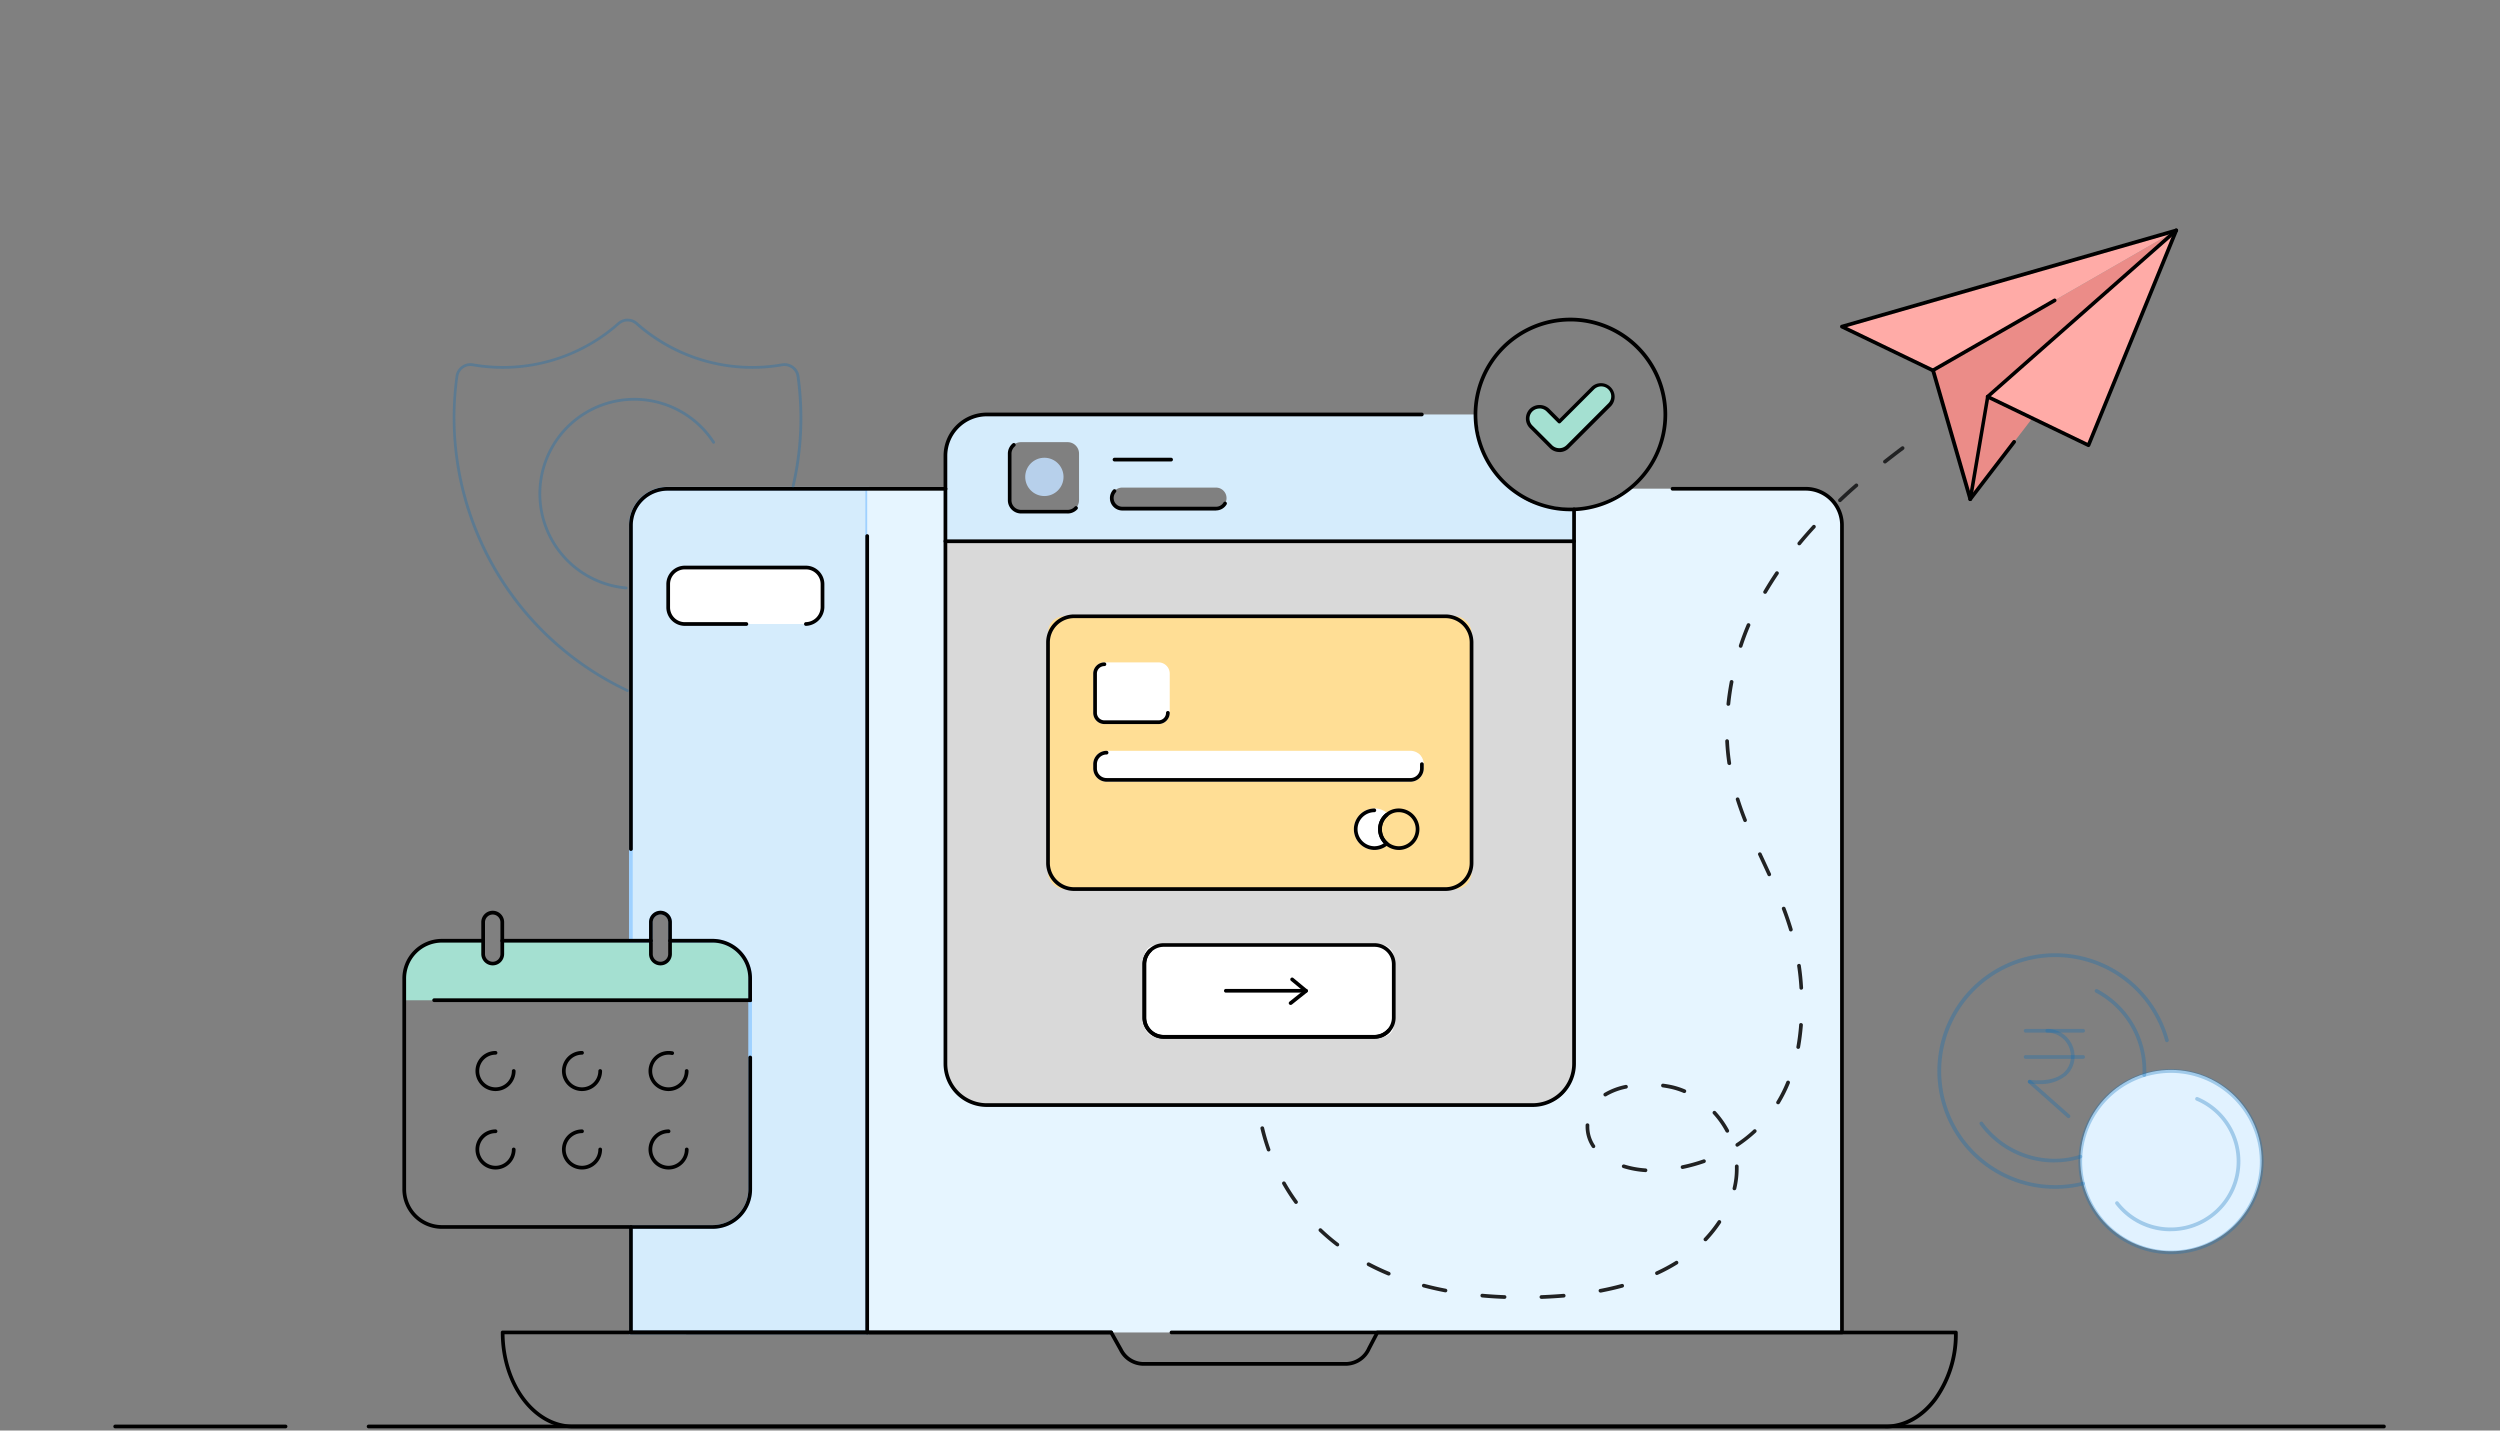 <svg xmlns="http://www.w3.org/2000/svg" width="547" height="313"><rect width="100%" height="100%" fill="#808080" stroke="none"/><g data-name="Group 14236"><g data-name="Group 14206" transform="translate(24.8 50)"><circle cx="19.846" cy="19.846" r="19.846" fill="#e1f2ff" data-name="Ellipse 161" transform="translate(430.367 184.093)"/><path fill="#eb8c88" d="m451.367.409-41.269 36.363v.016l-3.817 22.429-8.152-28.194Z" data-name="Path 55999"/><path fill="#ffaba7" d="m451.367.409-19.2 47-12.294-5.912v-.016l-9.774-4.692v-.016Z" data-name="Path 56000"/><path fill="#ffaba7" d="m451.367.409-53.238 30.614-19.911-9.582Z" data-name="Path 56001"/><path fill="#eb8c88" d="M419.876 41.482v.016l-13.594 17.719 3.817-22.429Z" data-name="Path 56002"/><path fill="#a4e0d1" d="M139.201 164.166v4.694H63.518v-4.694a8.25 8.25 0 0 1 8.153-8.332h9.111v2.907a2.087 2.087 0 0 0 4.174 0v-2.907h32.53v2.907a2.1 2.1 0 0 0 4.19 0v-2.907h9.387a8.236 8.236 0 0 1 8.137 8.332Z" data-name="Path 56003"/><g data-name="Group 14186" opacity=".7"><path fill="#fff" d="M182.06 68.426v114.336a7.52 7.52 0 0 0 .065 1.056 3 3 0 0 0 .1.65 1.231 1.231 0 0 0 .049.26 9.02 9.02 0 0 0 7.844 7.016 5.592 5.592 0 0 0 .747.049H310.56c.325 0 .633-.016.926-.032a.1.1 0 0 0 .065-.016 9.006 9.006 0 0 0 7.568-6.09 17.7 17.7 0 0 0 .487-4.369V68.426Zm98.095 104.234a4.207 4.207 0 0 1-4.206 4.206h-46.173a4.207 4.207 0 0 1-4.206-4.206v-11.693a4.207 4.207 0 0 1 4.206-4.206h46.173a4.207 4.207 0 0 1 4.206 4.206Zm17-33.846a5.715 5.715 0 0 1-5.717 5.717h-81.233a5.715 5.715 0 0 1-5.717-5.717V90.562a5.725 5.725 0 0 1 5.717-5.717h81.237a5.725 5.725 0 0 1 5.717 5.717Z" data-name="Path 56004"/></g><path fill="#d5ecfc" d="M312.231 60.402c-4.515 0-11.693-8.137-12.684-11.888l-1.527-7.828H191.106a9.038 9.038 0 0 0-9.046 9.05v18.673h137.544v-6.951l-7.373-1.056Zm-100.937-.958a2.5 2.5 0 0 1-2.5 2.5h-10.185a2.506 2.506 0 0 1-2.517-2.5v-10.2a2.506 2.506 0 0 1 2.517-2.5h10.183a2.5 2.5 0 0 1 2.5 2.5Zm29.966 1.852h-20.514a2.306 2.306 0 0 1 0-4.612h20.514a2.306 2.306 0 0 1 0 4.612Z" data-name="Path 56005"/><g data-name="Group 14187"><path fill="#d5ecfc" d="M164.942 56.943v184.594h-51.711v-23.078h17.962a8.236 8.236 0 0 0 8.137-8.332v-45.962a8.236 8.236 0 0 0-8.137-8.332h-9.382v-4.06a2.1 2.1 0 0 0-4.19 0v4.06h-4.39v-90.9a8 8 0 0 1 7.991-7.991h43.72Z" data-name="Path 56006"/><path fill="#9fd1ff" d="M165.348 241.943h-52.523v-23.89h18.368a7.845 7.845 0 0 0 7.731-7.926v-45.962a7.834 7.834 0 0 0-7.731-7.926H121.4v-4.466a1.689 1.689 0 0 0-3.378 0v4.466h-5.2V64.934a8.408 8.408 0 0 1 8.4-8.4h44.126Zm-51.711-.816h50.9V57.349h-43.315a7.583 7.583 0 0 0-7.584 7.584v90.494h3.573v-3.654a2.5 2.5 0 0 1 5 0v3.654h8.981a8.648 8.648 0 0 1 8.543 8.738v45.962a8.648 8.648 0 0 1-8.543 8.738h-17.555v22.262Z" data-name="Path 56007"/></g><path fill="#e6f5ff" d="M378.217 64.82v176.717H164.942V56.943h17.118v125.8c0 3.817 2.436 9.046 8.8 9.046h119.7c6.334 0 9.046-3.654 9.046-10.508V61.458l5.83-1.088 5.946-3.443h38.832a7.94 7.94 0 0 1 7.991 7.877Z" data-name="Path 56008"/><path d="M496.806 262.52H55.852a.406.406 0 1 1 0-.812h440.954a.406.406 0 1 1 0 .812Z" data-name="Path 56009"/><path d="M37.679 262.52H.406a.406.406 0 1 1 0-.812h37.273a.406.406 0 1 1 0 .812Z" data-name="Path 56010"/><path d="M387.751 262.52H100.563c-8.705 0-15.786-9.4-15.786-20.983a.4.4 0 0 1 .406-.406h133.143a.423.423 0 0 1 .357.211l2.111 3.752a5.16 5.16 0 0 0 4.32 2.907h44.825a5.207 5.207 0 0 0 4.434-3.134l1.835-3.508a.4.4 0 0 1 .357-.211h126.582a.4.4 0 0 1 .406.406 24.8 24.8 0 0 1-4.58 14.8c-2.988 4-6.967 6.188-11.206 6.188ZM85.589 241.943c.162 10.93 6.821 19.765 14.974 19.765h287.188c3.979 0 7.731-2.079 10.557-5.863a23.787 23.787 0 0 0 4.418-13.9H276.809l-1.722 3.3a5.993 5.993 0 0 1-5.165 3.573h-44.824a5.979 5.979 0 0 1-5.035-3.329l-1.981-3.541Z" data-name="Path 56011"/><g data-name="Group 14189" opacity=".3"><path fill="#086cb8" d="M424.845 210.111a25.766 25.766 0 1 1 24.865-32.6.41.41 0 0 1-.276.5.4.4 0 0 1-.5-.276 24.949 24.949 0 1 0-18.06 30.841.389.389 0 0 1 .487.292.409.409 0 0 1-.292.487 25.652 25.652 0 0 1-6.2.763Z" data-name="Path 56013"/></g><g data-name="Group 14190" opacity=".3"><path fill="#086cb8" d="M424.683 204.346a20.247 20.247 0 0 1-16.29-8.283.406.406 0 1 1 .65-.487 19.425 19.425 0 0 0 15.64 7.958 18.288 18.288 0 0 0 5.6-.845.394.394 0 0 1 .5.26.4.4 0 0 1-.26.5 19.378 19.378 0 0 1-5.847.877Z" data-name="Path 56014"/></g><g data-name="Group 14191" opacity=".3"><path fill="#086cb8" d="M444.351 185.62h-.032a.389.389 0 0 1-.357-.438 8.992 8.992 0 0 0 .032-.942 19.306 19.306 0 0 0-10.264-17.069.407.407 0 0 1 .39-.715 20.113 20.113 0 0 1 10.686 17.784c0 .341 0 .682-.033 1.007a.407.407 0 0 1-.406.374Z" data-name="Path 56015"/></g><g data-name="Group 14192" opacity=".3"><path fill="#086cb8" d="M450.213 224.42a20.252 20.252 0 1 1 20.252-20.252 20.277 20.277 0 0 1-20.252 20.252Zm0-39.676a19.44 19.44 0 1 0 19.44 19.44 19.463 19.463 0 0 0-19.44-19.441Z" data-name="Path 56016"/></g><g data-name="Group 14193" opacity=".3"><path fill="#086cb8" d="M450.131 219.401a15.163 15.163 0 0 1-12.051-5.912.403.403 0 0 1 .633-.5 14.455 14.455 0 1 0 17.037-22.185.407.407 0 1 1 .325-.747 15.268 15.268 0 0 1-5.944 29.331Z" data-name="Path 56017"/></g><path d="M113.248 136.183a.4.4 0 0 1-.406-.406V64.951a8.408 8.408 0 0 1 8.4-8.4h60.838a.406.406 0 0 1 0 .812h-60.841a7.593 7.593 0 0 0-7.585 7.584v70.826a.4.4 0 0 1-.406.41Z" data-name="Path 56018"/><path d="M218.327 241.943H113.248a.4.4 0 0 1-.406-.406v-23.078a.406.406 0 0 1 .812 0v22.672h104.673a.406.406 0 0 1 0 .812Z" data-name="Path 56019"/><path d="M378.214 241.943H231.53a.406.406 0 1 1 0-.812h146.284V64.82a7.549 7.549 0 0 0-7.584-7.471h-29.074a.406.406 0 1 1 0-.812h29.071a8.353 8.353 0 0 1 8.4 8.283v176.717a.4.4 0 0 1-.413.406Z" data-name="Path 56020"/><path d="M164.942 241.943a.4.4 0 0 1-.406-.406V67.289a.406.406 0 0 1 .812 0v174.248a.4.4 0 0 1-.406.406Z" data-name="Path 56021"/><path fill="#fff" d="M151.528 86.534a3.632 3.632 0 0 0 3.638-3.638v-5.083a3.632 3.632 0 0 0-3.638-3.638h-26.489a3.632 3.632 0 0 0-3.638 3.638v5.083a3.632 3.632 0 0 0 3.638 3.638h12.44" data-name="Path 56022"/><path d="M151.528 86.94a.407.407 0 0 1-.032-.812 3.319 3.319 0 0 0 3.264-3.232v-5.083a3.23 3.23 0 0 0-3.232-3.232h-26.489a3.23 3.23 0 0 0-3.232 3.232v5.083a3.23 3.23 0 0 0 3.232 3.232h13.464a.406.406 0 1 1 0 .812h-13.464a4.055 4.055 0 0 1-4.044-4.044v-5.083a4.055 4.055 0 0 1 4.044-4.044h26.489a4.055 4.055 0 0 1 4.044 4.044v5.083a4.192 4.192 0 0 1-4.012 4.044Z" data-name="Path 56023"/><path d="M241.274 61.702h-20.512a2.717 2.717 0 0 1-2.712-2.712 2.682 2.682 0 0 1 .7-1.819.402.402 0 1 1 .6.536 1.9 1.9 0 0 0 1.413 3.167h20.512a1.867 1.867 0 0 0 1.624-.926.401.401 0 1 1 .682.422 2.691 2.691 0 0 1-2.322 1.316Z" data-name="Path 56024"/><path d="M117.617 156.24H85.086a.406.406 0 1 1 0-.812h32.53a.406.406 0 0 1 0 .812Z" data-name="Path 56025"/><path d="M131.21 218.865H71.802a8.662 8.662 0 0 1-8.56-8.737v-45.962a8.652 8.652 0 0 1 8.56-8.738h8.738a.406.406 0 1 1 0 .812h-8.738a7.848 7.848 0 0 0-7.747 7.926v45.962a7.848 7.848 0 0 0 7.747 7.926h59.409a7.845 7.845 0 0 0 7.731-7.926v-28.747a.406.406 0 1 1 .812 0v28.747a8.648 8.648 0 0 1-8.544 8.737Z" data-name="Path 56026"/><path d="M139.331 169.265a.4.4 0 0 1-.406-.406v-4.694a7.834 7.834 0 0 0-7.731-7.926h-9.387a.406.406 0 1 1 0-.812h9.387a8.648 8.648 0 0 1 8.543 8.738v4.694a.4.4 0 0 1-.406.406Z" data-name="Path 56027"/><g data-name="Group 14194" opacity=".3"><path fill="#086cb8" d="M430.984 175.94h-12.57a.406.406 0 0 1 0-.812h12.57a.406.406 0 1 1 0 .812Z" data-name="Path 56028"/></g><g data-name="Group 14195" opacity=".3"><path fill="#086cb8" d="M430.984 181.673h-12.57a.406.406 0 0 1 0-.812h12.57a.406.406 0 1 1 0 .812Z" data-name="Path 56029"/></g><g data-name="Group 14196" opacity=".3"><path fill="#086cb8" d="M427.801 194.634a.441.441 0 0 1-.276-.1l-8.51-7.552a.402.402 0 0 1 .536-.6l8.51 7.552a.408.408 0 0 1 .032.568.384.384 0 0 1-.309.13Z" data-name="Path 56030"/></g><g data-name="Group 14197" opacity=".3"><path fill="#086cb8" d="M421.24 187.198a16.979 16.979 0 0 1-1.981-.114.4.4 0 0 1-.357-.455.379.379 0 0 1 .455-.357c3.3.357 5.863-.179 7.39-1.559a4.786 4.786 0 0 0 1.559-3.605 5.167 5.167 0 0 0-5.165-5.165.406.406 0 1 1 0-.812 5.982 5.982 0 0 1 5.977 5.977 5.539 5.539 0 0 1-1.835 4.206 8.877 8.877 0 0 1-6.042 1.868Z" data-name="Path 56031"/></g><path d="M406.298 59.64a.4.4 0 0 1-.39-.292l-8.153-28.21a.425.425 0 0 1 .195-.471l26.619-15.3a.405.405 0 0 1 .406.7l-26.343 15.135 7.585 26.2 3.523-20.695a.364.364 0 0 1 .13-.244L451.09.102a.408.408 0 0 1 .568.032.408.408 0 0 1-.032.568l-41.154 36.282-3.784 22.3a.413.413 0 0 1-.374.341h-.016Z" data-name="Path 56032"/><path d="M432.17 47.816a.5.5 0 0 1-.179-.032L409.92 37.162a.403.403 0 1 1 .341-.731l21.682 10.443 18.709-45.815-71.314 20.5 18.953 9.123a.41.41 0 0 1 .195.536.4.4 0 0 1-.536.195l-19.911-9.582a.4.4 0 0 1-.227-.406.4.4 0 0 1 .292-.357L451.253.019a.417.417 0 0 1 .422.114.4.4 0 0 1 .065.422l-19.2 47a.513.513 0 0 1-.227.227.475.475 0 0 1-.143.034Z" data-name="Path 56033"/><path d="M406.282 59.623a.438.438 0 0 1-.244-.081.41.41 0 0 1-.081-.568l9.61-12.538a.406.406 0 1 1 .65.487l-9.61 12.538a.424.424 0 0 1-.325.162Z" data-name="Path 56034"/><g data-name="Group 14198"><path fill="#212223" d="M312.474 234.196a.406.406 0 0 1-.016-.812c1.64-.065 3.281-.162 4.84-.292a.4.4 0 0 1 .439.374.4.4 0 0 1-.374.439c-1.575.13-3.216.227-4.872.292Zm-8.1 0a92.23 92.23 0 0 1-4.872-.309.4.4 0 0 1-.374-.438.385.385 0 0 1 .439-.374c1.575.146 3.2.244 4.84.309a.393.393 0 0 1 .39.422.41.41 0 0 1-.406.39Zm21.016-1.38a.416.416 0 0 1-.406-.325.386.386 0 0 1 .325-.471 62.94 62.94 0 0 0 4.71-1.088.407.407 0 0 1 .5.292.4.4 0 0 1-.292.5c-1.527.422-3.134.78-4.775 1.1h-.081Zm-33.911-.049h-.081a73.353 73.353 0 0 1-4.775-1.088.417.417 0 0 1-.292-.487.425.425 0 0 1 .487-.292 69.59 69.59 0 0 0 4.726 1.072.414.414 0 0 1 .325.471.4.4 0 0 1-.406.325Zm-12.424-3.67a.434.434 0 0 1-.162-.033 52.752 52.752 0 0 1-4.434-2.079.422.422 0 0 1-.179-.552.427.427 0 0 1 .552-.179c1.4.731 2.875 1.429 4.369 2.046a.413.413 0 0 1 .227.536.386.386 0 0 1-.374.244Zm58.695-.114a.418.418 0 0 1-.374-.244.41.41 0 0 1 .195-.536 38.8 38.8 0 0 0 4.239-2.274.383.383 0 0 1 .552.13.4.4 0 0 1-.13.552 37.872 37.872 0 0 1-4.336 2.322.578.578 0 0 1-.162.032Zm-69.95-6.285a.437.437 0 0 1-.244-.081 46.531 46.531 0 0 1-3.735-3.183.392.392 0 0 1 0-.568.38.38 0 0 1 .568 0 42.435 42.435 0 0 0 3.67 3.134.41.41 0 0 1 .081.568.424.424 0 0 1-.325.162Zm80.539-1.121a.38.38 0 0 1-.276-.114.392.392 0 0 1 0-.568 28.563 28.563 0 0 0 2.988-3.752.4.4 0 0 1 .568-.114.414.414 0 0 1 .114.568 29.95 29.95 0 0 1-3.07 3.865.437.437 0 0 1-.292.13Zm-89.568-8.153a.424.424 0 0 1-.325-.162 43.852 43.852 0 0 1-2.663-4.141.405.405 0 1 1 .7-.406 44.292 44.292 0 0 0 2.615 4.06.4.4 0 0 1-.1.568.437.437 0 0 1-.244.081Zm95.919-3h-.1a.4.4 0 0 1-.292-.487 17.464 17.464 0 0 0 .5-4.174v-.555a.413.413 0 0 1 .39-.422.424.424 0 0 1 .422.39v.568a19.219 19.219 0 0 1-.52 4.369.415.415 0 0 1-.39.309Zm-19.408-3.963h-.04a20.756 20.756 0 0 1-4.888-.893.41.41 0 0 1-.276-.5.425.425 0 0 1 .5-.276 20.8 20.8 0 0 0 4.694.861.407.407 0 0 1-.032.812Zm8.072-.682a.416.416 0 0 1-.406-.325.411.411 0 0 1 .309-.487 36.237 36.237 0 0 0 4.645-1.283.406.406 0 0 1 .276.763 38.576 38.576 0 0 1-4.742 1.316h-.081Zm-90.575-3.833a.414.414 0 0 1-.39-.276 46.057 46.057 0 0 1-1.4-4.726.406.406 0 0 1 .309-.487.4.4 0 0 1 .487.309 45.609 45.609 0 0 0 1.357 4.642.4.4 0 0 1-.244.52c-.044-.002-.093.014-.126.014Zm71.07-.747a.424.424 0 0 1-.341-.179 8.116 8.116 0 0 1-1.38-4.612v-.227a.4.4 0 0 1 .422-.39.393.393 0 0 1 .39.422v.195a7.253 7.253 0 0 0 1.234 4.174.4.4 0 0 1-.114.568.373.373 0 0 1-.227.065Zm31.475-.292a.424.424 0 0 1-.341-.179.414.414 0 0 1 .114-.568 28.1 28.1 0 0 0 3.768-2.972.402.402 0 1 1 .552.585 31.206 31.206 0 0 1-3.882 3.053.373.373 0 0 1-.227.065Zm-2.209-3.086a.4.4 0 0 1-.357-.211 18.89 18.89 0 0 0-2.745-3.882.402.402 0 0 1 .6-.536 19.919 19.919 0 0 1 2.875 4.044.421.421 0 0 1-.162.552.433.433 0 0 1-.195.049Zm11.125-6.2a.558.558 0 0 1-.211-.065.383.383 0 0 1-.13-.552 30.18 30.18 0 0 0 2.144-4.288.412.412 0 1 1 .763.309 31.842 31.842 0 0 1-2.209 4.4.4.4 0 0 1-.341.195Zm-37.809-1.722a.382.382 0 0 1-.341-.195.4.4 0 0 1 .13-.552 14.757 14.757 0 0 1 4.661-1.77.41.41 0 0 1 .179.8 13.9 13.9 0 0 0-4.4 1.657.357.357 0 0 1-.211.065Zm17.313-.731a.39.39 0 0 1-.162-.032 16.059 16.059 0 0 0-2.923-.926c-.536-.114-1.1-.211-1.673-.292a.41.41 0 0 1 .1-.812c.6.081 1.186.179 1.738.292a16.807 16.807 0 0 1 3.07.974.393.393 0 0 1 .211.536.386.386 0 0 1-.374.244Zm24.9-9.68h-.065a.386.386 0 0 1-.325-.471 48.2 48.2 0 0 0 .6-4.791.37.37 0 0 1 .439-.374.4.4 0 0 1 .374.438 50.526 50.526 0 0 1-.617 4.872.417.417 0 0 1-.406.341Zm.682-12.928a.409.409 0 0 1-.406-.39 54.6 54.6 0 0 0-.5-4.807.393.393 0 0 1 .341-.455.375.375 0 0 1 .455.341c.244 1.592.406 3.248.5 4.872a.4.4 0 0 1-.39.422h-.016Zm-2.284-12.752a.4.4 0 0 1-.39-.292c-.455-1.494-.958-3-1.559-4.58a.4.4 0 0 1 .244-.52.415.415 0 0 1 .52.227 71.429 71.429 0 0 1 1.575 4.645.41.41 0 0 1-.276.5c-.032 0-.081.016-.114.016Zm-4.726-12.083a.4.4 0 0 1-.374-.244c-.439-.958-.877-1.9-1.316-2.842l-.731-1.575a.4.4 0 0 1 .195-.536.41.41 0 0 1 .536.195l.731 1.575c.439.942.877 1.9 1.316 2.842a.4.4 0 0 1-.195.536.293.293 0 0 1-.162.032Zm-5.295-11.856a.4.4 0 0 1-.374-.26 76.955 76.955 0 0 1-1.64-4.612.4.4 0 0 1 .763-.244 65.832 65.832 0 0 0 1.624 4.564.4.4 0 0 1-.227.52.474.474 0 0 1-.146.032Zm-3.459-12.489a.417.417 0 0 1-.406-.341 48.79 48.79 0 0 1-.471-4.872.413.413 0 0 1 .39-.422.436.436 0 0 1 .422.39 47.679 47.679 0 0 0 .471 4.807.393.393 0 0 1-.341.455h-.065Zm-.195-12.944h-.049a.4.4 0 0 1-.357-.455c.162-1.592.406-3.216.715-4.856a.394.394 0 0 1 .471-.325.4.4 0 0 1 .325.471 56.361 56.361 0 0 0-.7 4.791.393.393 0 0 1-.406.357Zm2.7-12.7a.522.522 0 0 1-.13-.016.412.412 0 0 1-.26-.52 59.303 59.303 0 0 1 1.722-4.6.407.407 0 0 1 .747.325c-.633 1.478-1.2 3-1.705 4.531a.386.386 0 0 1-.39.276Zm5.343-11.807a.868.868 0 0 1-.211-.049.4.4 0 0 1-.146-.552 77.4 77.4 0 0 1 2.6-4.141.41.41 0 1 1 .682.455 85.696 85.696 0 0 0-2.582 4.093.408.408 0 0 1-.357.195Zm7.471-10.605a.406.406 0 0 1-.309-.666c1.007-1.218 2.1-2.452 3.216-3.687a.402.402 0 1 1 .6.536 79.25 79.25 0 0 0-3.183 3.654.4.4 0 0 1-.309.146Zm8.9-9.452a.407.407 0 0 1-.292-.13.423.423 0 0 1 0-.568c1.169-1.1 2.387-2.225 3.622-3.281a.402.402 0 1 1 .536.6 114.572 114.572 0 0 0-3.589 3.264.38.38 0 0 1-.276.114Zm9.858-8.462a.433.433 0 0 1-.325-.146.394.394 0 0 1 .065-.568c1.283-1.007 2.566-2 3.865-2.972a.406.406 0 1 1 .487.65c-1.3.974-2.582 1.965-3.849 2.956a.382.382 0 0 1-.26.081Z" data-name="Path 56035"/></g><g data-name="Group 14199" transform="translate(204.099 84.439)"><rect width="92.671" height="59.685" fill="#ffde95" data-name="Rectangle 4209" rx="3.52" transform="translate(.406 .406)"/><path d="M87.36 60.497H6.123A6.127 6.127 0 0 1 0 54.374V6.123A6.127 6.127 0 0 1 6.123 0H87.36a6.127 6.127 0 0 1 6.123 6.123v48.252a6.127 6.127 0 0 1-6.123 6.122ZM6.123.81A5.323 5.323 0 0 0 .812 6.121v48.252a5.323 5.323 0 0 0 5.311 5.311H87.36a5.323 5.323 0 0 0 5.311-5.311V6.123A5.323 5.323 0 0 0 87.36.81Z" data-name="Path 56036"/></g><g fill="#fff" data-name="Group 14200" transform="translate(214.396 114.274)"><rect width="71.509" height="5.96" data-name="Rectangle 4210" rx="1.55" transform="translate(.406 .406)"/><path d="M69.397 6.772H2.923A2.932 2.932 0 0 1 0 3.849v-.926A2.932 2.932 0 0 1 2.923 0h66.474a2.932 2.932 0 0 1 2.923 2.923v.926a2.932 2.932 0 0 1-2.923 2.923ZM2.923.812A2.107 2.107 0 0 0 .812 2.923v.926A2.107 2.107 0 0 0 2.923 5.96h66.474a2.107 2.107 0 0 0 2.111-2.111v-.926A2.107 2.107 0 0 0 69.397.812Z" data-name="Path 56037"/></g><path d="M283.793 121.046h-66.474a2.932 2.932 0 0 1-2.923-2.923v-.926a2.932 2.932 0 0 1 2.923-2.923.406.406 0 0 1 0 .812 2.107 2.107 0 0 0-2.111 2.111v.926a2.107 2.107 0 0 0 2.111 2.111h66.474a2.107 2.107 0 0 0 2.111-2.111v-.926a.406.406 0 0 1 .812 0v.926a2.932 2.932 0 0 1-2.923 2.923Z" data-name="Path 56038"/><g fill="#fff" data-name="Group 14201" transform="translate(214.396 94.931)"><rect width="15.932" height="12.668" data-name="Rectangle 4211" rx="1.26" transform="translate(.406 .422)"/><path d="M14.29 13.496H2.45a2.461 2.461 0 0 1-2.452-2.452V2.45A2.461 2.461 0 0 1 2.45-.002h11.84a2.461 2.461 0 0 1 2.452 2.452v8.591a2.461 2.461 0 0 1-2.452 2.455ZM2.45.828a1.636 1.636 0 0 0-1.64 1.64v8.592a1.636 1.636 0 0 0 1.64 1.64h11.84a1.636 1.636 0 0 0 1.64-1.64V2.469a1.636 1.636 0 0 0-1.64-1.64H2.45Z" data-name="Path 56039"/></g><path d="M228.686 108.427h-11.84a2.461 2.461 0 0 1-2.452-2.452v-8.594a2.461 2.461 0 0 1 2.452-2.452.406.406 0 1 1 0 .812 1.636 1.636 0 0 0-1.64 1.64v8.591a1.636 1.636 0 0 0 1.64 1.64h11.84a1.636 1.636 0 0 0 1.64-1.64.406.406 0 0 1 .812 0 2.461 2.461 0 0 1-2.452 2.455Z" data-name="Path 56040"/><path d="M319.604 68.832H182.06a.406.406 0 0 1 0-.812h137.544a.406.406 0 1 1 0 .812Z" data-name="Path 56041"/><g data-name="Group 14202" transform="translate(225.18 156.37)"><rect width="54.586" height="20.106" fill="#fff" data-name="Rectangle 4212" rx="2.59" transform="translate(.406 .39)"/><path d="M50.769 20.902H4.612A4.62 4.62 0 0 1 0 16.29V4.612A4.62 4.62 0 0 1 4.612 0h46.157a4.62 4.62 0 0 1 4.612 4.612V16.29a4.62 4.62 0 0 1-4.612 4.612ZM4.612.796a3.805 3.805 0 0 0-3.8 3.8v11.677a3.805 3.805 0 0 0 3.8 3.8h46.157a3.805 3.805 0 0 0 3.8-3.8V4.596a3.805 3.805 0 0 0-3.8-3.8Z" data-name="Path 56042"/></g><path d="M275.949 177.272h-46.157a4.62 4.62 0 0 1-4.612-4.612v-11.678a4.636 4.636 0 0 1 1.35-3.264.392.392 0 0 1 .568 0 .407.407 0 0 1 0 .568 3.8 3.8 0 0 0-1.121 2.7v11.675a3.805 3.805 0 0 0 3.8 3.8h46.153a3.822 3.822 0 0 0 2.81-1.234.402.402 0 0 1 .6.536 4.671 4.671 0 0 1-3.411 1.494Z" data-name="Path 56043"/><path d="M260.958 167.186h-17.54a.406.406 0 1 1 0-.812h17.54a.406.406 0 1 1 0 .812Z" data-name="Path 56044"/><path d="M257.596 169.879a.433.433 0 0 1-.325-.146.394.394 0 0 1 .065-.568l2.972-2.371-2.647-2.193a.403.403 0 0 1 .52-.617l3.037 2.517a.4.4 0 0 1 .146.309.43.43 0 0 1-.146.309l-3.362 2.68a.8.8 0 0 1-.26.081Z" data-name="Path 56045"/><g fill="#fff" data-name="Group 14203"><path d="M277.135 131.424a4.066 4.066 0 0 0 1.462 3.134 4.036 4.036 0 0 1-2.7 1.007 4.133 4.133 0 0 1 0-8.267 4.016 4.016 0 0 1 2.7 1.007 4.057 4.057 0 0 0-1.462 3.119Z" data-name="Path 56046"/><path d="M275.9 135.972a4.54 4.54 0 0 1 0-9.079 4.292 4.292 0 0 1 2.956 1.121l.341.309-.357.292a3.676 3.676 0 0 0 0 5.636l.374.309-.357.309a4.476 4.476 0 0 1-2.956 1.1Zm0-8.267a3.728 3.728 0 0 0 0 7.455 3.681 3.681 0 0 0 2.063-.633 4.455 4.455 0 0 1-1.234-3.1 4.528 4.528 0 0 1 1.234-3.1 3.591 3.591 0 0 0-2.063-.622Z" data-name="Path 56047"/></g><path d="M275.9 135.972a4.54 4.54 0 0 1 0-9.079.406.406 0 1 1 0 .812 3.728 3.728 0 0 0 0 7.455 3.681 3.681 0 0 0 2.063-.633 4.483 4.483 0 0 1 .374-6.529.403.403 0 0 1 .52.617 3.676 3.676 0 0 0 0 5.636.4.4 0 0 1 .146.309.444.444 0 0 1-.13.309 4.476 4.476 0 0 1-2.956 1.1Z" data-name="Path 56048"/><path d="M281.275 135.972a4.571 4.571 0 0 1-4.547-4.547 4.4 4.4 0 0 1 1.61-3.428 4.354 4.354 0 0 1 2.956-1.1 4.54 4.54 0 0 1 0 9.079Zm0-8.267a3.5 3.5 0 0 0-2.42.909 3.727 3.727 0 0 0 2.436 6.545 3.728 3.728 0 0 0 0-7.455Z" data-name="Path 56049"/><g data-name="Group 14204"><path fill="#a4e0d1" d="M327.384 34.904a2.559 2.559 0 0 1 0 3.654l-9.176 9.176a2.559 2.559 0 0 1-3.654 0l-4.339-4.336a2.584 2.584 0 1 1 3.654-3.654l2.517 2.517 7.341-7.341a2.573 2.573 0 0 1 3.654 0Z" data-name="Path 56050"/><path d="M316.389 48.904a2.961 2.961 0 0 1-2.111-.877l-4.336-4.336a2.961 2.961 0 0 1-.877-2.111 3 3 0 0 1 .877-2.128 3.093 3.093 0 0 1 4.239 0l2.225 2.225 7.049-7.049a3 3 0 0 1 4.239 4.239l-9.176 9.176a2.961 2.961 0 0 1-2.111.877Zm-4.353-9.517a2.176 2.176 0 0 0-1.543 3.719l4.336 4.336a2.227 2.227 0 0 0 3.086 0l9.176-9.176a2.167 2.167 0 0 0 0-3.086 2.2 2.2 0 0 0-3.086 0l-7.341 7.341a.392.392 0 0 1-.568 0l-2.517-2.517a2.174 2.174 0 0 0-1.543-.633Z" data-name="Path 56051"/></g><path d="M139.347 169.249H70.193a.406.406 0 1 1 0-.812h69.154a.406.406 0 0 1 0 .812Z" data-name="Path 56052"/><path d="M83.007 161.226a2.5 2.5 0 0 1-2.5-2.5v-6.952a2.5 2.5 0 0 1 5 0v6.951a2.5 2.5 0 0 1-2.5 2.501Zm0-11.125a1.7 1.7 0 0 0-1.689 1.689v6.951a1.689 1.689 0 1 0 3.378 0v-6.951a1.7 1.7 0 0 0-1.689-1.689Z" data-name="Path 56053"/><path d="M119.711 161.226a2.5 2.5 0 0 1-2.5-2.5v-6.952a2.5 2.5 0 0 1 5 0v6.951a2.5 2.5 0 0 1-2.5 2.501Zm0-11.125a1.7 1.7 0 0 0-1.689 1.689v6.951a1.689 1.689 0 1 0 3.378 0v-6.951a1.7 1.7 0 0 0-1.689-1.689Z" data-name="Path 56054"/><path d="M83.624 188.722a4.385 4.385 0 1 1 0-8.77.406.406 0 0 1 0 .812 3.573 3.573 0 1 0 3.573 3.573.406.406 0 0 1 .812 0 4.387 4.387 0 0 1-4.385 4.385Z" data-name="Path 56055"/><path d="M102.545 188.722a4.385 4.385 0 1 1 0-8.77.406.406 0 1 1 0 .812 3.573 3.573 0 1 0 3.573 3.573.406.406 0 0 1 .812 0 4.387 4.387 0 0 1-4.385 4.385Z" data-name="Path 56056"/><path d="M121.482 188.722a4.385 4.385 0 0 1 0-8.77 5.026 5.026 0 0 1 .877.081.4.4 0 0 1 .309.487.411.411 0 0 1-.487.309 3.441 3.441 0 0 0-.715-.065 3.573 3.573 0 1 0 3.573 3.573.406.406 0 0 1 .812 0 4.387 4.387 0 0 1-4.385 4.385Z" data-name="Path 56057"/><path d="M83.624 205.888a4.385 4.385 0 1 1 0-8.77.406.406 0 1 1 0 .812 3.573 3.573 0 1 0 3.573 3.573.406.406 0 0 1 .812 0 4.387 4.387 0 0 1-4.385 4.385Z" data-name="Path 56058"/><path d="M102.545 205.888a4.385 4.385 0 1 1 0-8.77.406.406 0 1 1 0 .812 3.573 3.573 0 1 0 3.573 3.573.406.406 0 0 1 .812 0 4.387 4.387 0 0 1-4.385 4.385Z" data-name="Path 56059"/><path d="M121.482 205.888a4.385 4.385 0 0 1 0-8.77.406.406 0 1 1 0 .812 3.573 3.573 0 1 0 3.573 3.573.406.406 0 0 1 .812 0 4.387 4.387 0 0 1-4.385 4.385Z" data-name="Path 56060"/><path d="M208.809 62.352h-10.183a2.9 2.9 0 0 1-2.907-2.907V49.262a2.9 2.9 0 0 1 1.056-2.241.403.403 0 0 1 .5.633 2.1 2.1 0 0 0-.763 1.624v10.183a2.1 2.1 0 0 0 2.1 2.1h10.183a2.067 2.067 0 0 0 1.543-.682.402.402 0 1 1 .6.536 2.915 2.915 0 0 1-2.144.942Z" data-name="Path 56061"/><path d="M231.433 50.967h-12.376a.406.406 0 1 1 0-.812h12.376a.406.406 0 0 1 0 .812Z" data-name="Path 56062"/><circle cx="4.19" cy="4.19" r="4.19" fill="#b7d0eb" data-name="Ellipse 163" transform="translate(199.519 50.155)"/><path d="M310.558 192.197H191.104a9.461 9.461 0 0 1-9.452-9.452V49.732a9.461 9.461 0 0 1 9.452-9.452h95.19a.406.406 0 1 1 0 .812h-95.19a8.657 8.657 0 0 0-8.64 8.64v133.013a8.657 8.657 0 0 0 8.64 8.64h119.454a8.657 8.657 0 0 0 8.64-8.64V61.458a.406.406 0 0 1 .812 0v121.287a9.461 9.461 0 0 1-9.452 9.452Z" data-name="Path 56063"/><g data-name="Group 14208"><g data-name="Group 14188" opacity=".3"><path fill="#086cb8" d="M112.499 101.406a.3.3 0 0 1-.123-.025c-.123-.049-.222-.111-.345-.172a66.229 66.229 0 0 1-37.145-68.906 3.241 3.241 0 0 1 1.322-2.205 3.281 3.281 0 0 1 2.526-.579 38.334 38.334 0 0 0 6.5.567 37.817 37.817 0 0 0 25.12-9.536 3.286 3.286 0 0 1 4.349 0 37.793 37.793 0 0 0 25.12 9.536 36.659 36.659 0 0 0 6.456-.567 3.307 3.307 0 0 1 3.844 2.8 67.549 67.549 0 0 1 .628 9.129 65.562 65.562 0 0 1-1.712 14.944.309.309 0 1 1-.6-.136 64.956 64.956 0 0 0 1.688-14.8 66.339 66.339 0 0 0-.628-9.055 2.651 2.651 0 0 0-1.072-1.8 2.7 2.7 0 0 0-2.057-.48 37.671 37.671 0 0 1-6.554.567 38.414 38.414 0 0 1-25.543-9.682 2.654 2.654 0 0 0-3.536 0 38.461 38.461 0 0 1-25.539 9.683 39.494 39.494 0 0 1-6.6-.567 2.668 2.668 0 0 0-3.129 2.267 64.79 64.79 0 0 0-.628 9.068 65.871 65.871 0 0 0 37.44 59.21c.123.062.209.111.308.16a.308.308 0 0 1-.123.591Z" data-name="Path 56012"/></g><g data-name="Group 14205" opacity=".3"><path fill="#086cb8" d="M112.18 78.947h-.025a20.985 20.985 0 1 1 19.441-32.34.314.314 0 0 1-.086.431.329.329 0 0 1-.431-.086 20.368 20.368 0 1 0-18.874 31.379.308.308 0 0 1-.025.616Z" data-name="Path 56064"/></g></g><path d="M318.808 61.864a21.178 21.178 0 1 1 21.178-21.178 21.2 21.2 0 0 1-21.178 21.178Zm0-41.528a20.366 20.366 0 1 0 20.362 20.362 20.388 20.388 0 0 0-20.366-20.366Z" data-name="Path 56065"/></g></g></svg>